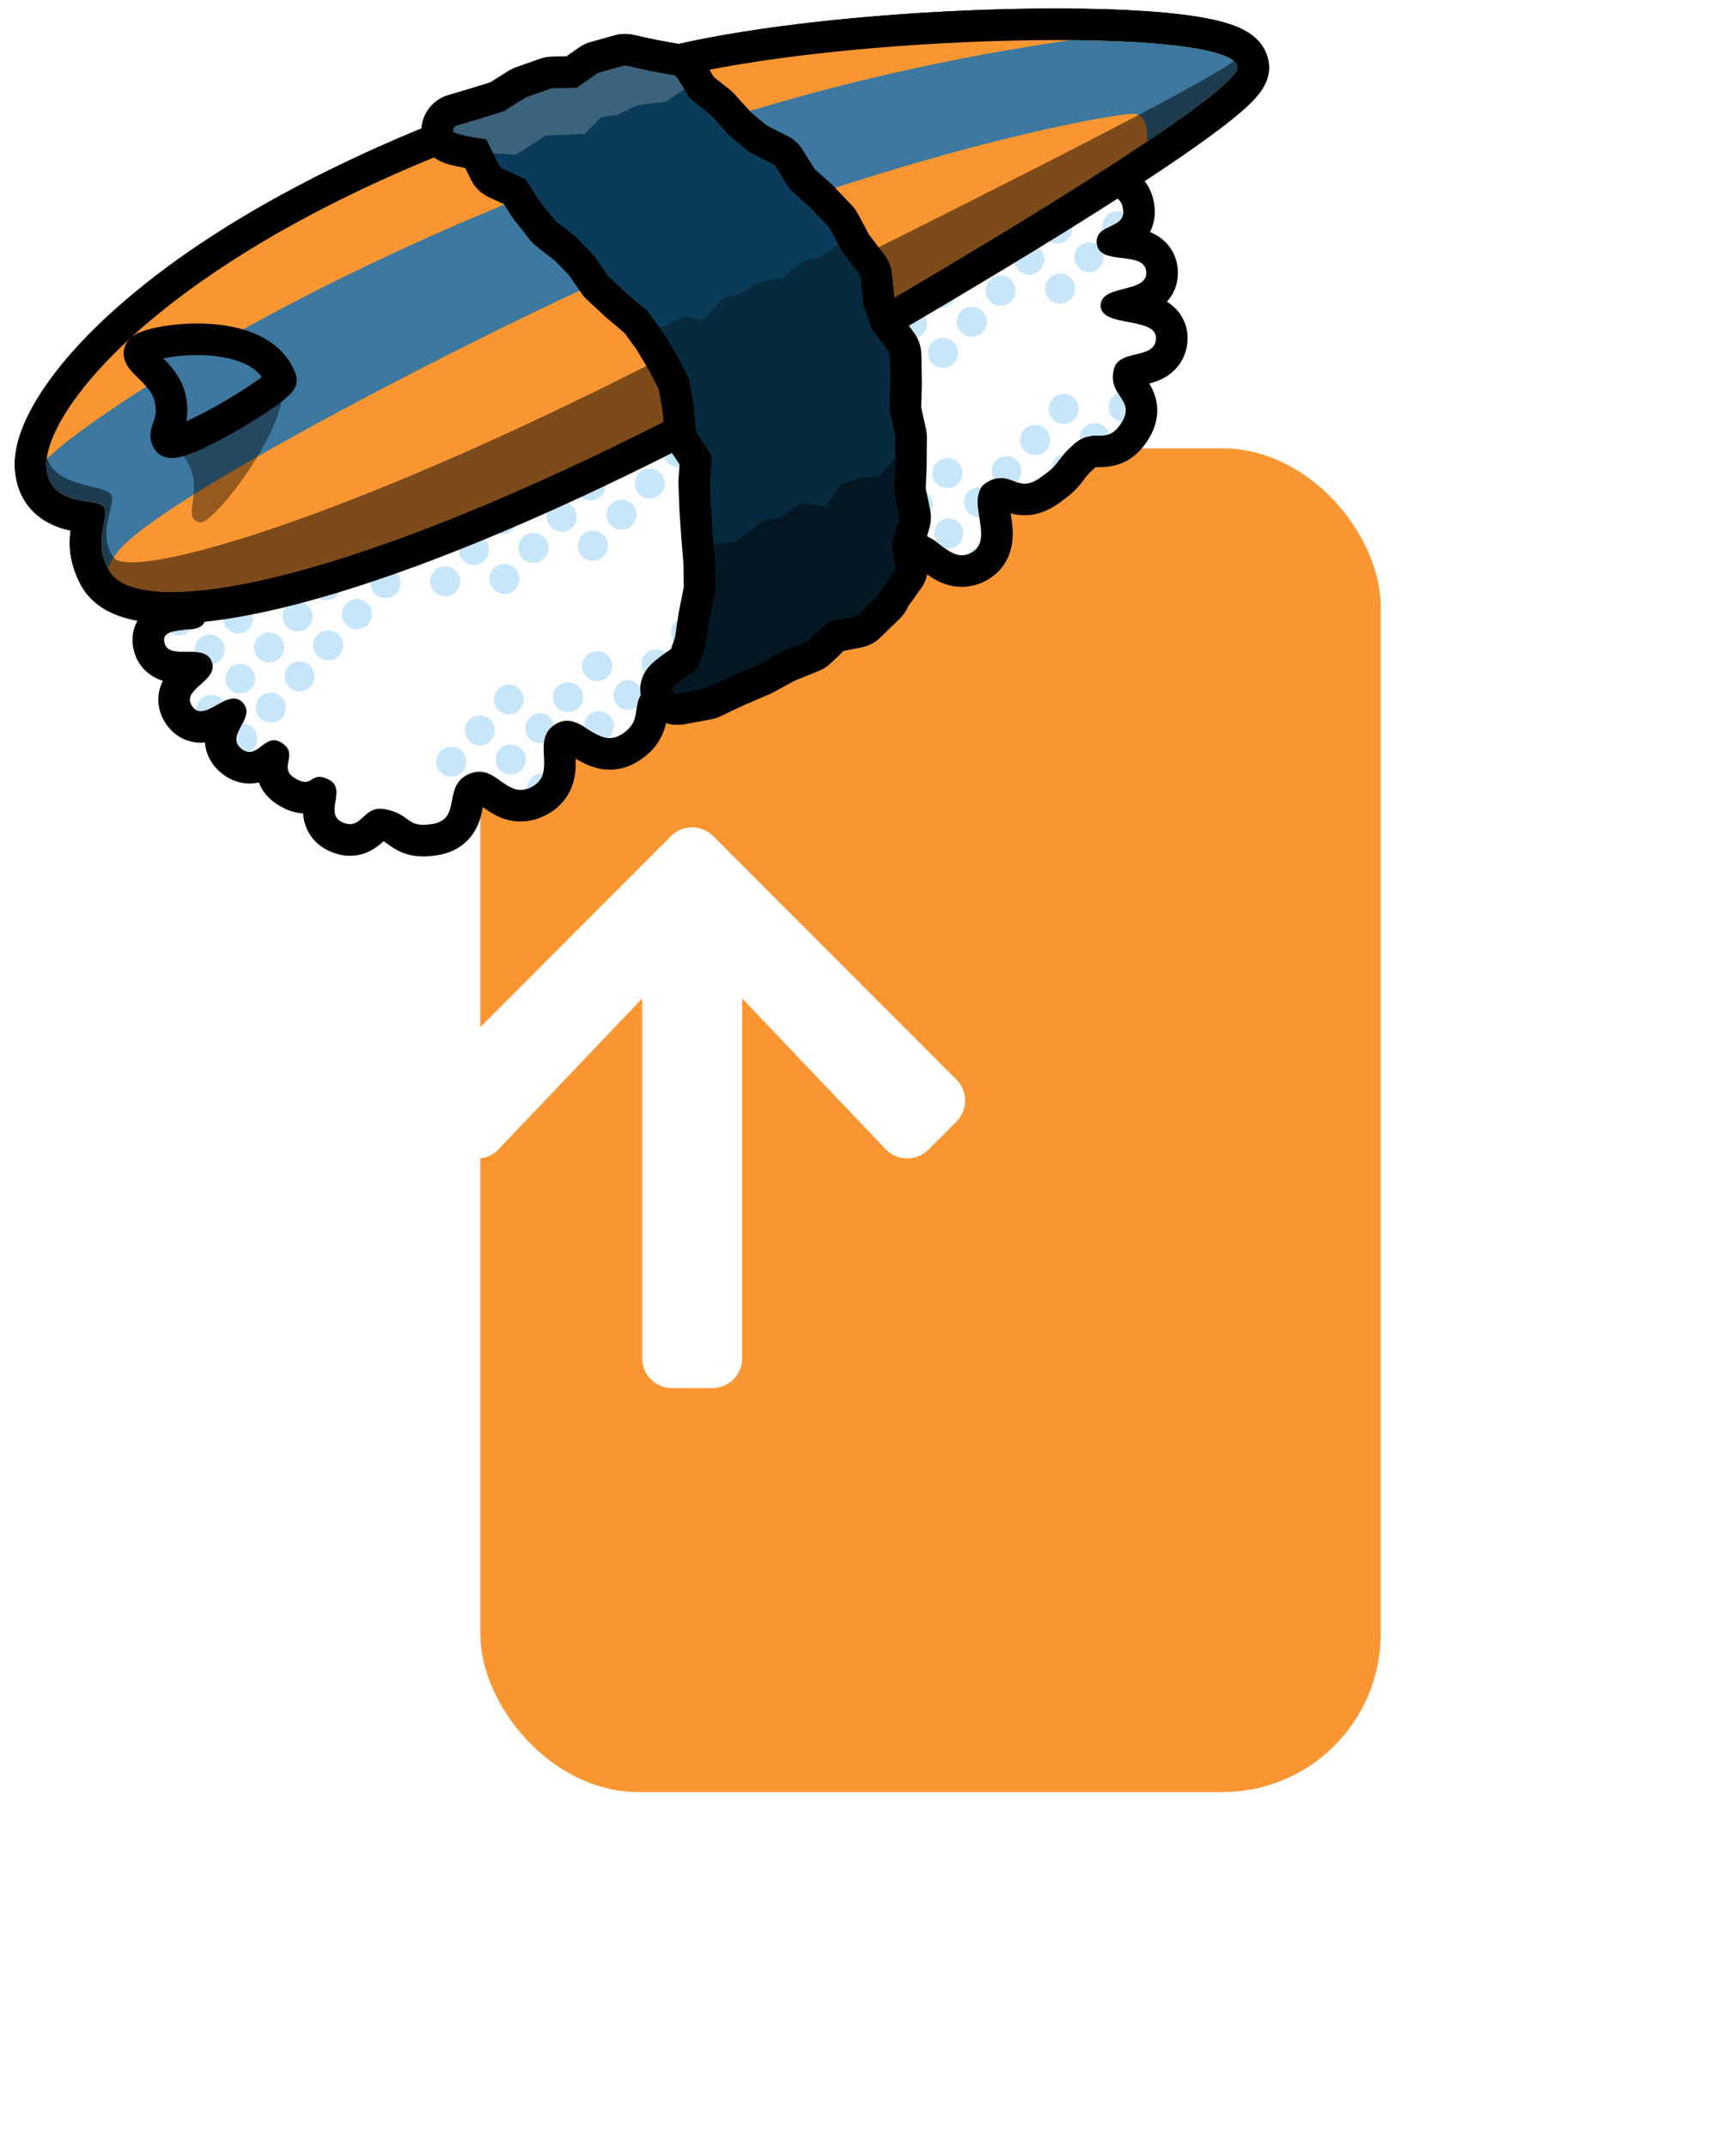 <svg xmlns="http://www.w3.org/2000/svg" xmlns:xlink="http://www.w3.org/1999/xlink" width="109.902" height="135.864" viewBox="0 0 109.902 135.864">
  <defs>
    <filter id="Rectangle_20" x="7.902" y="5.864" width="102" height="130" filterUnits="userSpaceOnUse">
      <feOffset dx="15" dy="15" input="SourceAlpha"/>
      <feGaussianBlur stdDeviation="7.5" result="blur"/>
      <feFlood flood-opacity="0.251"/>
      <feComposite operator="in" in2="blur"/>
      <feComposite in="SourceGraphic"/>
    </filter>
  </defs>
  <g id="Group_128" data-name="Group 128" transform="translate(-1787.598 -938.636)">
    <g id="Group_94" data-name="Group 94" transform="translate(3145.963 -458.759)">
      <g transform="matrix(1, 0, 0, 1, -1358.36, 1397.4)" filter="url(#Rectangle_20)">
        <rect id="Rectangle_20-2" data-name="Rectangle 20" width="57" height="85" rx="10" transform="translate(15.4 13.36)" fill="#fa9632"/>
      </g>
      <path id="Icon_awesome-arrow-up" data-name="Icon awesome-arrow-up" d="M2.713,22.634.955,20.877a1.892,1.892,0,0,1,0-2.684L16.336,2.8a1.892,1.892,0,0,1,2.684,0L34.4,18.185a1.892,1.892,0,0,1,0,2.684l-1.757,1.757a1.9,1.9,0,0,1-2.715-.032l-9.08-9.531V35.814a1.9,1.9,0,0,1-1.9,1.9H16.415a1.9,1.9,0,0,1-1.9-1.9V13.064L5.428,22.6a1.888,1.888,0,0,1-2.715.032Z" transform="translate(-1332.228 1447.495)" fill="#fff"/>
    </g>
    <g id="Group_127" data-name="Group 127" transform="matrix(0.999, -0.035, 0.035, 0.999, 1789.667, 943.367)">
      <g id="Path_27" data-name="Path 27" transform="translate(-300.003 -205)" fill="#fff" stroke-linecap="round" stroke-linejoin="round">
        <path d="M 323.16 254.306 C 322.219 254.306 321.745 253.933 321.398 253.661 C 321.144 253.462 320.944 253.305 320.401 253.197 C 320.368 253.191 320.339 253.187 320.315 253.187 C 320.234 253.187 320.15 253.248 319.923 253.442 C 319.617 253.704 319.153 254.099 318.453 254.099 C 318.144 254.099 317.826 254.019 317.507 253.86 C 316.941 253.578 316.594 253.118 316.503 252.529 C 316.439 252.12 316.517 251.733 316.579 251.421 C 316.599 251.318 316.627 251.176 316.638 251.078 C 316.624 251.071 316.612 251.065 316.601 251.06 C 316.421 251.161 316.126 251.323 315.701 251.323 C 315.332 251.323 314.951 251.196 314.538 250.936 C 313.367 250.198 313.598 249.184 313.697 248.751 C 313.701 248.732 313.706 248.71 313.711 248.689 C 313.662 248.722 313.61 248.758 313.568 248.788 C 313.258 249.008 312.834 249.308 312.251 249.308 C 311.826 249.308 311.424 249.146 311.056 248.828 C 310.56 248.399 310.346 247.824 310.454 247.209 C 310.526 246.796 310.724 246.452 310.899 246.148 C 310.92 246.11 310.944 246.068 310.968 246.025 C 310.872 246.071 310.774 246.12 310.697 246.159 C 310.273 246.374 309.793 246.618 309.257 246.618 C 308.684 246.618 308.188 246.34 307.861 245.835 C 307.49 245.262 307.471 244.607 307.81 244.039 C 308.028 243.675 308.353 243.405 308.64 243.166 C 308.739 243.084 308.881 242.966 308.983 242.866 C 308.819 242.845 308.597 242.838 308.443 242.834 C 308.033 242.821 307.608 242.809 307.202 242.663 C 306.551 242.429 306.141 241.899 306.075 241.209 C 306.025 240.677 306.229 240.315 306.409 240.105 C 306.593 239.89 306.816 239.751 307.058 239.66 C 306.835 239.471 306.679 239.228 306.599 238.946 C 304.632 238.719 303.362 238.039 302.816 236.919 C 302.058 235.365 302.317 234.267 302.506 233.465 C 302.533 233.35 302.558 233.241 302.578 233.141 C 302.502 233.125 302.424 233.11 302.354 233.097 C 301.768 232.984 301.039 232.843 300.383 232.425 C 299.537 231.885 299.061 231.017 299.007 229.913 C 298.952 228.799 299.492 227.379 300.57 225.809 C 301.695 224.168 303.392 222.391 305.477 220.67 C 311.55 215.657 319.488 212.128 325.555 209.931 C 325.51 209.82 325.489 209.71 325.482 209.611 C 325.436 208.947 325.869 208.344 326.512 208.178 L 327.998 207.793 L 329.343 207.425 L 330.634 206.678 C 330.723 206.627 330.816 206.586 330.913 206.556 L 332.45 206.073 C 332.582 206.031 332.721 206.009 332.862 206.009 C 332.87 206.009 332.87 206.009 334.12 206.027 L 335.196 205.327 C 335.33 205.241 335.473 205.179 335.625 205.143 L 337.179 204.768 C 337.282 204.743 337.392 204.73 337.501 204.73 C 337.613 204.73 337.726 204.744 337.836 204.771 L 339.334 205.153 L 340.772 205.466 C 340.822 205.477 340.872 205.491 340.92 205.507 C 345.77 204.562 353.013 204 360.41 204 C 364.757 204 368.736 204.202 371.613 204.568 C 373.165 204.766 374.392 205.01 375.261 205.293 C 375.74 205.45 377.198 205.927 377.272 207.121 C 377.313 207.774 376.838 208.303 376.32 208.777 C 375.862 209.195 375.213 209.697 374.336 210.311 C 372.888 211.323 370.864 212.604 368.309 214.127 C 368.846 214.276 369.558 214.644 369.705 215.743 C 369.811 216.534 369.492 217.036 369.206 217.319 C 368.907 217.614 368.55 217.768 368.262 217.892 C 368.239 217.902 368.213 217.913 368.186 217.925 C 368.352 217.961 368.547 217.992 368.69 218.015 C 369.127 218.084 369.579 218.156 369.989 218.347 C 370.654 218.657 371.03 219.212 371.05 219.911 C 371.069 220.609 370.724 221.184 370.078 221.531 C 369.68 221.745 369.233 221.843 368.8 221.938 C 368.735 221.952 368.66 221.968 368.581 221.986 C 368.742 222.028 368.908 222.065 369.039 222.095 C 369.526 222.205 370.03 222.319 370.459 222.534 C 371.437 223.024 371.541 223.801 371.516 224.22 C 371.477 224.875 371.147 225.411 370.586 225.73 C 370.207 225.946 369.786 226.031 369.414 226.107 C 369.198 226.151 368.839 226.225 368.741 226.3 C 368.741 226.302 368.74 226.304 368.74 226.306 C 368.636 226.687 368.739 226.857 368.963 227.228 C 369.293 227.774 369.845 228.687 368.975 229.978 C 368.255 231.046 367.462 231.183 366.853 231.183 C 366.777 231.183 366.702 231.181 366.624 231.179 C 366.564 231.178 366.503 231.176 366.44 231.176 C 366.205 231.176 366.015 231.196 365.704 231.459 C 365.188 231.894 365.017 232.111 364.851 232.321 C 364.54 232.716 364.268 233.018 363.355 233.599 C 362.868 233.909 362.4 234.06 361.926 234.06 C 361.436 234.06 361.048 233.894 360.765 233.774 C 360.57 233.691 360.446 233.64 360.347 233.64 C 360.229 233.64 360.076 233.711 359.969 233.77 C 359.92 233.797 359.891 233.814 359.869 233.967 C 359.834 234.223 359.882 234.608 359.93 234.981 C 359.994 235.487 360.06 236.01 359.984 236.531 C 359.844 237.482 359.277 237.956 358.827 238.187 C 358.485 238.361 358.134 238.449 357.782 238.449 C 356.915 238.449 356.293 237.937 355.793 237.526 C 355.537 237.315 355.217 237.052 355.059 237.052 C 355.015 237.052 354.959 237.075 354.92 237.094 C 354.592 237.254 354.576 237.352 354.501 237.825 C 354.501 237.826 354.501 237.827 354.5 237.828 L 354.53 238.039 L 354.588 238.455 L 354.331 238.788 L 353.36 240.048 C 353.283 240.251 353.159 240.434 352.995 240.582 L 351.737 241.72 C 351.539 241.899 351.297 242.016 351.035 242.058 L 349.598 242.29 L 348.552 243.229 C 348.419 243.347 348.269 243.436 348.105 243.496 L 346.515 244.075 L 345.016 244.822 C 344.979 244.841 344.938 244.859 344.895 244.875 L 343.289 245.493 L 341.719 246.175 C 341.606 246.223 341.491 246.256 341.373 246.273 L 339.661 246.528 C 339.594 246.537 339.526 246.542 339.459 246.542 C 338.951 246.542 338.499 246.269 338.259 245.839 C 337.897 246.064 337.87 246.222 337.796 246.654 C 337.693 247.26 337.536 248.176 336.318 248.886 C 335.927 249.115 335.517 249.231 335.102 249.231 C 334.299 249.231 333.674 248.806 333.172 248.465 C 332.864 248.256 332.546 248.039 332.348 248.039 C 332.326 248.039 332.258 248.039 332.134 248.108 C 331.894 248.241 331.84 248.357 331.851 249.187 C 331.862 249.989 331.881 251.332 330.467 252.032 C 330.093 252.217 329.716 252.31 329.345 252.31 C 328.509 252.31 327.923 251.86 327.452 251.499 C 327.103 251.231 326.877 251.068 326.68 251.068 C 326.612 251.068 326.533 251.085 326.443 251.119 C 326.122 251.24 326.055 251.402 325.91 252.043 C 325.82 252.442 325.718 252.893 325.438 253.308 C 325.08 253.84 324.533 254.159 323.812 254.257 C 323.573 254.29 323.359 254.306 323.16 254.306 Z" stroke="none"/>
        <path d="M 360.41 205 C 353.563 205 345.952 205.5 340.758 206.559 C 340.706 206.501 340.637 206.46 340.559 206.443 L 339.104 206.127 L 337.593 205.741 C 337.534 205.726 337.472 205.726 337.413 205.74 L 335.858 206.115 C 335.817 206.125 335.777 206.142 335.742 206.165 L 334.411 207.031 C 334.411 207.031 332.864 207.009 332.862 207.009 C 332.824 207.009 332.786 207.015 332.75 207.027 L 331.21 207.511 C 331.184 207.519 331.159 207.53 331.135 207.544 L 329.731 208.355 L 328.255 208.759 L 326.762 209.146 C 326.586 209.192 326.467 209.358 326.48 209.542 C 326.49 209.682 327.711 209.929 328.282 210.037 C 327.992 210.136 327.695 210.238 327.387 210.344 C 307.332 217.255 299.841 226.518 300.006 229.864 C 300.142 232.63 303.501 231.756 303.606 232.621 C 303.73 233.654 302.8 234.604 303.715 236.481 C 304.168 237.411 305.526 237.961 307.76 238.024 C 307.629 238.112 307.545 238.247 307.538 238.459 C 307.501 239.609 309.706 238.658 309.684 239.808 C 309.662 240.959 306.963 239.969 307.071 241.115 C 307.198 242.454 309.618 241.229 310.041 242.504 C 310.463 243.776 307.974 244.17 308.701 245.292 C 309.295 246.21 310.426 244.895 311.316 244.895 C 311.524 244.895 311.718 244.967 311.89 245.155 C 312.795 246.148 310.696 247.194 311.711 248.072 C 312.548 248.797 313.028 247.62 313.778 247.62 C 313.939 247.62 314.113 247.675 314.306 247.815 C 315.392 248.605 313.935 249.374 315.071 250.09 C 315.95 250.643 316.032 250.037 316.568 250.037 C 316.725 250.037 316.92 250.089 317.185 250.237 C 318.357 250.889 316.752 252.367 317.953 252.965 C 319.063 253.517 319.256 252.187 320.315 252.187 C 320.402 252.187 320.496 252.196 320.596 252.216 C 322.353 252.566 321.901 253.509 323.677 253.267 C 325.545 253.011 324.324 250.849 326.091 250.183 C 327.586 249.62 328.167 251.31 329.345 251.31 C 329.55 251.31 329.774 251.259 330.023 251.135 C 331.711 250.3 330.001 248.148 331.649 247.234 C 333.038 246.464 333.892 248.231 335.102 248.231 C 335.325 248.231 335.561 248.17 335.815 248.023 C 337.442 247.073 336.179 245.903 337.802 244.947 C 339.321 244.052 339.368 244.791 340.709 244.12 C 340.458 244.268 339.05 245.111 339.1 245.275 C 339.155 245.454 339.332 245.565 339.514 245.538 L 341.226 245.284 C 341.259 245.279 341.29 245.27 341.32 245.257 L 342.91 244.567 L 344.537 243.942 C 344.548 243.938 344.559 243.933 344.57 243.927 L 346.12 243.154 L 347.762 242.557 C 347.807 242.541 347.848 242.516 347.884 242.484 L 349.149 241.35 L 350.875 241.071 C 350.946 241.06 351.012 241.028 351.066 240.979 L 352.324 239.841 C 352.395 239.777 352.439 239.689 352.448 239.593 L 353.54 238.177 L 353.489 237.817 C 353.589 237.227 353.613 236.618 354.482 236.195 C 355.865 235.521 356.585 237.449 357.782 237.449 C 357.966 237.449 358.161 237.404 358.372 237.296 C 359.952 236.489 357.933 233.754 359.485 232.895 C 360.673 232.238 361.115 233.06 361.926 233.06 C 362.177 233.06 362.463 232.981 362.818 232.755 C 364.311 231.806 363.705 231.836 365.059 230.694 C 365.797 230.072 366.346 230.183 366.853 230.183 C 367.284 230.183 367.685 230.103 368.145 229.419 C 369.118 227.976 367.317 227.727 367.775 226.043 C 368.14 224.699 370.435 225.552 370.518 224.161 C 370.601 222.769 367.062 223.374 367.087 221.981 C 367.111 220.587 370.089 221.332 370.05 219.938 C 370.012 218.545 367.084 219.46 366.976 218.071 C 366.868 216.681 368.898 217.257 368.714 215.876 C 368.529 214.495 366.965 215.553 366.695 214.187 C 366.677 214.096 366.668 214.014 366.665 213.938 C 372.736 210.369 376.318 207.9 376.274 207.183 C 376.187 205.766 368.885 205 360.41 205 M 360.409 203 L 360.409 205 L 360.409 203 C 364.797 203 368.821 203.205 371.74 203.576 C 373.354 203.782 374.643 204.04 375.571 204.343 C 376.186 204.544 376.672 204.772 377.058 205.041 C 378.047 205.73 378.242 206.601 378.27 207.059 C 378.357 208.462 377.255 209.489 374.909 211.13 C 373.702 211.974 372.104 213 370.141 214.192 C 370.398 214.537 370.614 214.998 370.696 215.611 C 370.784 216.271 370.671 216.894 370.374 217.423 C 370.386 217.429 370.399 217.434 370.411 217.44 C 371.422 217.912 372.02 218.802 372.049 219.883 C 372.071 220.651 371.8 221.34 371.289 221.863 C 372.12 222.427 372.572 223.304 372.514 224.28 C 372.455 225.269 371.933 226.115 371.081 226.599 C 370.708 226.811 370.331 226.926 369.992 227.006 C 370.16 227.311 370.339 227.707 370.409 228.198 C 370.52 228.988 370.317 229.776 369.804 230.537 C 369.057 231.645 368.092 232.183 366.853 232.183 C 366.758 232.183 366.672 232.181 366.596 232.179 C 366.545 232.177 366.493 232.176 366.44 232.176 C 366.428 232.176 366.418 232.176 366.409 232.176 C 366.395 232.186 366.375 232.201 366.349 232.223 C 365.91 232.593 365.783 232.753 365.637 232.939 C 365.274 233.401 364.936 233.778 363.892 234.443 C 363.248 234.852 362.587 235.06 361.926 235.06 C 361.542 235.06 361.206 234.99 360.928 234.904 C 360.996 235.438 361.067 236.04 360.973 236.676 C 360.816 237.748 360.215 238.601 359.282 239.077 C 358.798 239.324 358.293 239.449 357.782 239.449 C 356.785 239.449 356.042 238.991 355.5 238.573 C 355.44 238.871 355.312 239.154 355.123 239.399 L 354.23 240.557 C 354.097 240.845 353.906 241.106 353.666 241.324 L 352.408 242.462 C 352.066 242.771 351.648 242.972 351.196 243.045 L 350.047 243.231 L 349.219 243.973 C 348.99 244.177 348.732 244.332 348.448 244.436 L 346.91 244.995 L 345.468 245.715 C 345.398 245.75 345.325 245.782 345.251 245.81 L 343.667 246.419 L 342.117 247.092 C 342.115 247.093 342.113 247.094 342.11 247.095 C 341.921 247.176 341.723 247.232 341.52 247.262 L 339.808 247.517 C 339.692 247.534 339.575 247.542 339.459 247.542 C 339.18 247.542 338.911 247.495 338.661 247.406 C 338.476 248.099 338.046 249.037 336.822 249.75 C 336.275 250.069 335.697 250.231 335.102 250.231 C 334.144 250.231 333.395 249.811 332.854 249.456 C 332.854 249.876 332.829 250.364 332.673 250.878 C 332.397 251.785 331.788 252.494 330.911 252.928 C 330.398 253.182 329.871 253.31 329.345 253.31 C 328.192 253.31 327.402 252.721 326.874 252.315 C 326.776 252.746 326.637 253.319 326.267 253.867 C 325.907 254.402 325.212 255.076 323.947 255.248 C 323.663 255.287 323.405 255.306 323.16 255.306 C 321.874 255.306 321.19 254.769 320.781 254.448 C 320.664 254.356 320.595 254.302 320.503 254.261 C 320.122 254.584 319.458 255.099 318.453 255.099 C 317.988 255.099 317.52 254.984 317.062 254.755 C 316.205 254.329 315.656 253.593 315.514 252.682 C 315.495 252.555 315.484 252.432 315.48 252.314 C 314.992 252.273 314.507 252.098 314.005 251.782 C 313.265 251.316 312.915 250.739 312.752 250.26 C 312.595 250.29 312.428 250.308 312.251 250.308 C 311.789 250.308 311.093 250.182 310.402 249.584 C 309.795 249.059 309.456 248.361 309.429 247.612 C 309.372 247.616 309.315 247.618 309.257 247.618 C 308.346 247.618 307.532 247.166 307.022 246.379 C 306.464 245.517 306.42 244.491 306.9 243.617 C 306.888 243.612 306.876 243.608 306.863 243.604 C 305.848 243.239 305.182 242.379 305.08 241.304 C 305.027 240.748 305.149 240.213 305.425 239.762 C 303.685 239.375 302.508 238.571 301.917 237.357 C 301.215 235.918 301.248 234.755 301.39 233.912 C 300.903 233.787 300.364 233.599 299.846 233.268 C 299.057 232.765 298.098 231.783 298.008 229.963 C 297.941 228.609 298.526 227.021 299.745 225.243 C 300.939 223.502 302.654 221.704 304.841 219.899 C 310.782 214.994 318.449 211.496 324.493 209.255 C 324.599 208.286 325.292 207.461 326.261 207.21 L 327.741 206.827 L 328.954 206.495 L 330.134 205.812 C 330.287 205.724 330.449 205.653 330.616 205.601 L 332.15 205.119 C 332.379 205.047 332.619 205.009 332.862 205.009 C 332.875 205.009 332.877 205.009 333.83 205.023 L 334.651 204.489 C 334.882 204.339 335.13 204.233 335.392 204.17 L 336.945 203.796 C 337.307 203.707 337.706 203.708 338.08 203.801 C 338.082 203.802 338.085 203.803 338.087 203.803 L 339.563 204.18 L 340.954 204.482 C 345.862 203.552 353.066 203 360.409 203 Z" stroke="none" fill="#000"/>
      </g>
      <path id="Path_28" data-name="Path 28" d="M378.9,314.689a.942.942,0,1,1,.942.952A.947.947,0,0,1,378.9,314.689Zm12.243-2.856a.928.928,0,0,0,.476-.132l.08-.207.216-1.157a.937.937,0,0,0-.772-.409.952.952,0,0,0,0,1.9Zm-5.651,1.9a.952.952,0,1,0-.942-.952A.947.947,0,0,0,385.489,313.737Zm22.6-11.425a.952.952,0,1,0-.942-.952A.947.947,0,0,0,408.091,302.312Zm7.534-11.425a.952.952,0,1,0-.942-.952A.947.947,0,0,0,415.625,290.888Zm-7.534,1.9a.952.952,0,1,0,.942.952A.947.947,0,0,0,408.091,292.792Zm10.384-6.451c.5-.323,1.266-.386,1.331-1.068a.925.925,0,0,0-.414-.1.951.951,0,0,0-.917,1.165Zm-32.986,19.78a.952.952,0,1,0-.942-.952A.947.947,0,0,0,385.489,306.121Zm-1.884-3.808a.952.952,0,1,0,.942.952A.947.947,0,0,0,383.6,302.312Zm2.6-1.565q-.836.362-1.657.708a.942.942,0,1,0,1.657-.708Zm1.164,3.469a.952.952,0,1,0-.942-.952A.947.947,0,0,0,387.372,304.217Zm30.136-15.233a.954.954,0,0,0,.913-1.184h0a.734.734,0,0,1-.354-.533h0a.928.928,0,0,0-.558-.186.952.952,0,0,0,0,1.9Zm.942-4.76c0-.008,0-.016,0-.024q-.695.408-1.432.835a.928.928,0,0,0,.491.141A.947.947,0,0,0,418.45,284.223Zm-30.226,15.638q-.571.255-1.136.5a.935.935,0,0,0,1.136-.5Zm-6.5,6.26a.952.952,0,1,0-.942-.952A.947.947,0,0,0,381.722,306.121Zm-1.884,0a.952.952,0,1,0,.942.952A.947.947,0,0,0,379.838,306.121Zm.905-3.116q-.885.347-1.752.674a.939.939,0,0,0,1.788-.415A.959.959,0,0,0,380.743,303.005Zm11.557-1.034v-.576a1.152,1.152,0,0,1,.007-.129l.066-.593a.957.957,0,0,0-.071,1.3Zm-1.907-3.095a.946.946,0,1,0,1.687.58.971.971,0,0,0-.014-.156l-.359-.575c-.008-.014-.015-.029-.023-.043a.933.933,0,0,0-.494-.175Zm-12.439,7.244a.952.952,0,1,0-.942-.952A.947.947,0,0,0,377.954,306.121Zm14.126,2.856a.957.957,0,0,0,.052.311l.235-.994A.953.953,0,0,0,392.081,308.977Zm-2.825-8.569a.952.952,0,1,0,.942.952A.947.947,0,0,0,389.256,300.408Zm-3.767,15.233a.947.947,0,0,0-.942.947,3.76,3.76,0,0,0,1.508.765.954.954,0,0,0-.566-1.713Zm1.884-1.9a.952.952,0,0,0,0,1.9.929.929,0,0,0,.549-.179,1.838,1.838,0,0,1,.382-.91A.945.945,0,0,0,387.372,313.737Zm2.825-.952a.942.942,0,1,0-.942.952A.947.947,0,0,0,390.2,312.785Zm19-6.255a1.456,1.456,0,0,0,.254-.1,1.123,1.123,0,0,0,.371-.294A.937.937,0,0,0,409.2,306.53Zm-25.6,7.207a.952.952,0,1,0,.942.952A.947.947,0,0,0,383.6,313.737Zm-3.767,3.808a.952.952,0,1,0,.942.952A.947.947,0,0,0,379.838,317.546Zm30.136-15.233a.952.952,0,0,0,0,1.9h.044a2.627,2.627,0,0,1,.181-1.876A.923.923,0,0,0,409.974,302.312Zm-32.02,13.329a.952.952,0,1,0,.942.952A.947.947,0,0,0,377.954,315.641Zm3.767,0a.952.952,0,0,0,0,1.9.93.93,0,0,0,.243-.032,1.437,1.437,0,0,1,.682-1.1A.945.945,0,0,0,381.722,315.641Zm-.942,4.751a1.779,1.779,0,0,0,.327-.126,1.33,1.33,0,0,0,.727-.81.852.852,0,0,0-.112-.007A.947.947,0,0,0,380.78,320.392Zm34.845-33.313a.954.954,0,0,0,.666-1.625q-.769.443-1.579.9A.944.944,0,0,0,415.625,287.079Zm2.825,10.473a.948.948,0,0,0,.816.942c.533-.836.118-1.266-.2-1.835A.952.952,0,0,0,418.45,297.552Zm-6.592,2.856a.953.953,0,0,0-.82,1.419,2.029,2.029,0,0,1,1.436.253.954.954,0,0,0-.616-1.672Zm1.884-1.9a.952.952,0,1,0,.942.952A.947.947,0,0,0,413.741,298.5Zm.943,2.826a9.589,9.589,0,0,0,.82-.913A.947.947,0,0,0,414.684,301.33Zm2.824-2.826a.947.947,0,0,0-.942.952c0,.025,0,.049,0,.073.751-.4,1.3-.1,1.858-.282A.945.945,0,0,0,417.508,298.5Zm-1.884-1.9a.952.952,0,1,0,.942.952A.947.947,0,0,0,415.625,296.6Zm-39.554,20.945a.952.952,0,1,0,.942.952A.947.947,0,0,0,376.071,317.546Zm-7.534-9.521a.947.947,0,0,0,.942-.952.961.961,0,0,0-.036-.258q-.933.253-1.824.468A.944.944,0,0,0,368.537,308.025Zm7.534,0a.952.952,0,1,0-.942-.952A.947.947,0,0,0,376.071,308.025Zm-9.417,1.9a.952.952,0,1,0-.942-.952A.947.947,0,0,0,366.653,309.929Zm-1.251-2.153q-.494.1-.97.185a.927.927,0,0,0,.97-.185Zm40.8-14.984a.953.953,0,0,0,.259-1.867l-1.155.625a.96.96,0,0,0-.045.29A.947.947,0,0,0,406.207,292.792ZM364.77,311.833a.952.952,0,1,0-.942-.952A.947.947,0,0,0,364.77,311.833Zm48.971-22.85a.952.952,0,1,0-.942-.952A.947.947,0,0,0,413.741,288.983Zm-1.884,1.9a.952.952,0,1,0-.942-.952A.947.947,0,0,0,411.858,290.888Zm-3.767,0a.954.954,0,0,0,.868-1.322q-.812.445-1.649.9A.938.938,0,0,0,408.091,290.888Zm1.884,1.9a.952.952,0,1,0-.942-.952A.947.947,0,0,0,409.974,292.792Zm.765-4.207-.717.4A.937.937,0,0,0,410.74,288.585Zm-45.97,25.153a.952.952,0,1,0,.942.952A.947.947,0,0,0,364.77,313.737Zm3.767-3.808a.952.952,0,1,0,.942.952A.947.947,0,0,0,368.537,309.929Zm-1.883,1.9a.952.952,0,1,0,.942.952A.947.947,0,0,0,366.653,311.833Zm5.651-5.712a.952.952,0,1,0,.942.952A.947.947,0,0,0,372.3,306.121Zm2.82-1.053q-.887.3-1.75.579a.943.943,0,0,0,1.75-.579Zm-4.7,2.957a.952.952,0,1,0,.942.952A.947.947,0,0,0,370.42,308.025Zm-6.592,4.76a.942.942,0,1,0-.942.952A.947.947,0,0,0,363.828,312.785Zm-.9,2.857c-.308.546-.688,1.079-.132,1.56a.828.828,0,0,0,.525.236h0a.954.954,0,0,0-.394-1.8Zm-1.8-4.007a.926.926,0,0,1,.041.184.951.951,0,1,0-1.1-.938.844.844,0,0,0,.007.109C360.547,311.036,360.969,311.169,361.124,311.635Zm-2-1.706a.935.935,0,0,0,.744-.368,7.136,7.136,0,0,0-1.337.156A.935.935,0,0,0,359.119,309.929ZM361,313.737a.947.947,0,0,0-.942.948c.47.236,1.117-.25,1.734-.51A.937.937,0,0,0,361,313.737Zm1.883-3.808a.954.954,0,0,0,.455-1.785q-.572.088-1.114.154a.954.954,0,0,0,.659,1.632Zm45.2-5.712a.947.947,0,0,0-.942.952.958.958,0,0,0,.191.575h0l0,0c.116.093.23.189.345.282a.917.917,0,0,0,.4.09.952.952,0,0,0,0-1.9Zm-1.884-1.9a.935.935,0,0,0-.715.333l.2,1.2a1.145,1.145,0,0,1,.014.229.929.929,0,0,0,.5.144.952.952,0,0,0,0-1.9Z" transform="translate(-351.086 -274.131)" fill="#c8e6fa"/>
      <g id="Group_25" data-name="Group 25">
        <g id="Path_29" data-name="Path 29" transform="translate(-300.003 -205)" fill="#fa9632" stroke-linecap="round" stroke-linejoin="round">
          <path d="M 308.207 239.03 C 308.206 239.03 308.206 239.03 308.205 239.03 C 305.312 239.03 303.499 238.32 302.816 236.919 C 302.058 235.364 302.317 234.266 302.506 233.464 C 302.533 233.349 302.558 233.241 302.578 233.14 C 302.502 233.125 302.424 233.11 302.354 233.096 C 301.768 232.983 301.039 232.843 300.383 232.425 C 299.537 231.885 299.061 231.017 299.007 229.913 C 298.952 228.798 299.492 227.379 300.57 225.809 C 301.695 224.168 303.392 222.391 305.477 220.669 C 312.067 215.23 320.852 211.538 327.061 209.399 C 331.739 207.787 334.04 207.056 339.689 205.766 C 344.534 204.66 352.28 204 360.409 204 C 364.756 204 368.735 204.202 371.613 204.568 C 373.165 204.765 374.392 205.009 375.261 205.293 C 375.74 205.45 377.198 205.926 377.272 207.12 C 377.317 207.849 376.789 208.5 375.178 209.703 C 374.046 210.549 372.379 211.648 370.225 212.969 C 365.983 215.572 359.939 218.985 352.747 222.839 C 350 224.311 346.944 225.766 343.709 227.305 C 343.145 227.573 342.575 227.844 341.998 228.12 C 327.471 235.053 315.154 239.03 308.207 239.03 Z" stroke="none"/>
          <path d="M 308.205 238.03 C 314.053 238.031 325.324 234.97 341.568 227.217 C 345.47 225.355 349.076 223.672 352.274 221.958 C 366.675 214.24 376.347 208.358 376.274 207.182 C 376.112 204.557 351.184 204.168 339.912 206.741 C 334.166 208.053 331.9 208.789 327.387 210.344 C 307.332 217.254 299.841 226.518 300.006 229.864 C 300.142 232.63 303.501 231.756 303.606 232.621 C 303.73 233.654 302.8 234.604 303.715 236.481 C 304.198 237.471 305.707 238.03 308.205 238.03 M 308.207 240.03 L 308.207 238.03 L 308.206 240.03 C 304.897 240.03 302.782 239.13 301.917 237.357 C 301.215 235.918 301.248 234.754 301.39 233.911 C 300.903 233.787 300.364 233.598 299.846 233.268 C 299.057 232.765 298.098 231.783 298.008 229.962 C 297.941 228.608 298.526 227.02 299.745 225.243 C 300.939 223.502 302.654 221.703 304.841 219.898 C 311.546 214.364 320.448 210.62 326.735 208.453 C 331.45 206.828 333.77 206.092 339.467 204.791 C 344.38 203.669 352.209 203 360.409 203 C 364.797 203 368.821 203.204 371.739 203.576 C 373.354 203.781 374.643 204.039 375.571 204.342 C 376.186 204.543 376.672 204.772 377.058 205.041 C 378.047 205.73 378.242 206.601 378.27 207.059 C 378.339 208.171 377.567 208.952 377.276 209.245 C 376.919 209.606 376.428 210.018 375.776 210.504 C 374.62 211.368 372.928 212.484 370.747 213.822 C 366.49 216.434 360.428 219.857 353.219 223.721 C 350.451 225.204 347.384 226.663 344.138 228.208 C 343.575 228.476 343.005 228.747 342.429 229.022 C 334.701 232.711 327.688 235.543 321.584 237.44 C 316.133 239.135 311.508 240.03 308.207 240.03 Z" stroke="none" fill="#000"/>
        </g>
        <path id="Path_30" data-name="Path 30" d="M376.272,207.941c.034.555-2.1,2.158-5.882,4.508.071-.8-.02-1.833-.954-1.788-1.527.073-9.6,1.177-21.672,4.853-5.135,1.563-7.2,2.793-11.273,4.191s-29.057,12.731-32.144,16.395a4.35,4.35,0,0,0-.677,1.051c-.844-1.818.056-2.754-.067-3.771-.1-.864-3.464.01-3.6-2.756a.777.777,0,0,1,.417-.846c1.237-1.177,12.072-8.675,31.2-15.513,3.58-1.28,7.091-2.768,11.273-3.97a139.361,139.361,0,0,1,22.89-4.424C371.753,206.128,376.2,206.836,376.272,207.941Z" transform="translate(-300 -205.759)" fill="#3c78a0"/>
        <path id="Path_31" data-name="Path 31" d="M376.272,219.512c.072,1.177-9.6,7.058-24,14.776-3.2,1.714-6.8,3.4-10.706,5.259-23.182,11.064-36.241,12.572-37.853,9.264-.915-1.877.015-2.828-.109-3.861-.1-.864-3.464.01-3.6-2.756a2.775,2.775,0,0,1,.055-.667c.362,1.829,3.181,1.869,3.854,2.394.693.541-1.01,2.319.145,4.117.946,1.471,14.254-1.543,36.071-11.837,3.911-1.844,7.683-3.638,10.982-5.146,10.474-4.789,22.906-10.505,24.946-11.93A.582.582,0,0,1,376.272,219.512Z" transform="translate(-300 -217.329)" opacity="0.5" style="mix-blend-mode: overlay;isolation: isolate"/>
        <path id="Path_32" data-name="Path 32" d="M368.357,360.972c.873,2.426-4.6,9.148-5.476,8.854-1.445-.487,1.258-2.678-1.8-5.214A24.21,24.21,0,0,1,368.357,360.972Z" transform="translate(-353.32 -341.145)" opacity="0.4" style="mix-blend-mode: overlay;isolation: isolate"/>
        <path id="Path_33" data-name="Path 33" d="M357.187,342.153c.155.465-6.763,4.338-7.272,3.639-.434-.6.545-1.016.218-2.714s-2.216-2.459-1.78-3.084S355.951,338.44,357.187,342.153Z" transform="translate(-342.15 -322.326)" fill="#3c78a0" stroke="#000" stroke-linecap="round" stroke-linejoin="round" stroke-width="2"/>
      </g>
      <g id="Group_26" data-name="Group 26" transform="translate(26.476 0.729)">
        <g id="Path_34" data-name="Path 34" transform="translate(-508.278 -210.738)" fill="#0a3c5a" stroke-linecap="round" stroke-linejoin="round">
          <path d="M 521.258 251.551 C 520.65 251.551 520.122 251.16 519.943 250.577 C 519.721 249.857 520.32 249.389 520.516 249.236 C 520.676 249.111 520.885 248.965 521.157 248.788 C 521.366 248.652 521.576 248.522 521.738 248.424 L 522.172 247.309 L 522.478 245.668 L 522.479 245.664 L 522.479 245.661 C 522.483 245.642 522.487 245.623 522.492 245.604 L 522.876 243.979 L 522.91 242.351 L 522.83 240.714 L 522.83 240.706 L 522.829 240.698 C 522.772 238.985 522.772 238.985 522.772 238.964 L 522.767 237.275 C 522.767 237.22 522.77 237.168 522.776 237.116 L 522.916 235.854 L 522.212 234.725 C 522.091 234.532 522.02 234.308 522.005 234.078 L 521.903 232.423 L 521.694 230.966 L 521.061 229.641 L 520.282 228.225 L 519.453 226.993 L 518.305 225.956 C 518.289 225.942 518.274 225.928 518.26 225.914 L 517.104 224.766 C 517.033 224.696 516.969 224.617 516.914 224.533 L 516.09 223.25 L 515.136 222.204 L 513.95 221.205 C 513.866 221.134 513.792 221.054 513.728 220.967 L 512.762 219.659 C 512.732 219.619 512.705 219.577 512.68 219.534 L 512.052 218.465 L 510.863 217.874 C 510.579 217.732 510.351 217.494 510.221 217.204 L 509.671 215.985 C 509.502 215.952 509.309 215.912 509.114 215.87 C 508.781 215.797 508.521 215.731 508.318 215.669 C 508.049 215.587 507.333 215.368 507.281 214.619 C 507.234 213.956 507.667 213.353 508.31 213.186 L 509.796 212.801 L 511.141 212.433 L 512.433 211.687 C 512.521 211.636 512.615 211.595 512.711 211.565 L 514.248 211.081 C 514.381 211.039 514.52 211.018 514.661 211.018 C 514.668 211.018 514.669 211.018 515.919 211.035 L 516.995 210.335 C 517.127 210.249 517.271 210.188 517.423 210.151 L 518.977 209.776 C 519.081 209.751 519.19 209.738 519.299 209.738 C 519.412 209.738 519.525 209.752 519.635 209.78 L 521.132 210.162 L 522.57 210.474 C 522.958 210.559 523.29 210.806 523.482 211.153 L 524.118 212.3 L 525.245 213.261 C 525.297 213.306 525.35 213.358 525.399 213.415 L 525.401 213.418 L 525.404 213.42 L 526.456 214.666 L 527.537 215.648 L 528.967 216.436 C 529.187 216.557 529.369 216.736 529.495 216.953 L 530.281 218.314 L 531.38 219.372 C 531.407 219.398 531.432 219.424 531.456 219.451 L 532.61 220.748 C 532.691 220.839 532.761 220.943 532.816 221.055 L 532.816 221.055 L 533.538 222.517 L 534.494 223.854 C 534.643 224.063 534.731 224.309 534.748 224.565 L 534.862 226.22 L 535.254 227.493 L 536.183 228.834 C 536.349 229.074 536.434 229.355 536.429 229.646 L 536.399 231.42 C 536.398 231.437 536.398 231.455 536.397 231.472 L 536.397 231.479 L 536.396 231.486 L 536.295 233.06 L 536.575 234.593 C 536.594 234.695 536.601 234.801 536.596 234.906 C 536.53 236.442 536.522 236.626 536.519 236.665 L 536.519 236.665 L 536.404 238.209 L 536.655 239.683 C 536.693 239.905 536.676 240.135 536.606 240.349 L 536.146 241.739 L 536.328 243.047 L 536.387 243.464 L 536.13 243.797 L 535.158 245.056 C 535.081 245.259 534.957 245.442 534.793 245.591 L 533.536 246.729 C 533.338 246.908 533.095 247.024 532.833 247.067 L 531.397 247.299 L 530.35 248.237 C 530.22 248.354 530.07 248.444 529.904 248.505 L 528.314 249.083 L 526.815 249.831 C 526.776 249.85 526.734 249.869 526.692 249.885 L 525.087 250.501 L 523.517 251.183 C 523.404 251.232 523.288 251.264 523.171 251.282 L 521.46 251.536 C 521.393 251.546 521.325 251.551 521.258 251.551 Z" stroke="none"/>
          <path d="M 521.258 250.551 C 521.276 250.551 521.294 250.549 521.313 250.547 L 523.025 250.292 C 523.057 250.288 523.089 250.279 523.119 250.266 L 524.708 249.575 L 526.336 248.95 C 526.347 248.946 526.358 248.941 526.369 248.936 L 527.918 248.163 L 529.56 247.566 C 529.605 247.549 529.647 247.524 529.683 247.492 L 530.948 246.358 L 532.673 246.08 C 532.744 246.068 532.811 246.036 532.865 245.987 L 534.122 244.849 C 534.193 244.785 534.237 244.697 534.246 244.601 L 535.338 243.186 L 535.121 241.634 C 535.131 241.615 535.14 241.595 535.147 241.574 L 535.656 240.037 C 535.675 239.977 535.68 239.913 535.669 239.851 L 535.398 238.256 L 535.522 236.591 C 535.523 236.586 535.597 234.859 535.597 234.859 C 535.599 234.83 535.596 234.801 535.591 234.773 L 535.289 233.119 L 535.398 231.422 C 535.398 231.415 535.399 231.409 535.399 231.403 L 535.429 229.629 C 535.43 229.548 535.406 229.47 535.361 229.404 L 534.344 227.936 L 533.872 226.404 L 533.75 224.633 C 533.746 224.562 533.721 224.493 533.68 224.436 L 532.677 223.033 L 531.919 221.497 C 531.904 221.466 531.885 221.438 531.862 221.413 L 530.707 220.114 C 530.701 220.107 530.694 220.1 530.687 220.093 L 529.486 218.937 L 528.629 217.454 C 528.595 217.394 528.544 217.345 528.484 217.312 L 526.951 216.467 L 525.734 215.362 L 524.64 214.066 C 524.626 214.05 524.612 214.035 524.596 214.022 L 523.331 212.943 L 522.607 211.638 C 522.555 211.542 522.464 211.475 522.358 211.452 L 520.902 211.135 L 519.392 210.75 C 519.333 210.735 519.271 210.734 519.212 210.748 L 517.656 211.124 C 517.615 211.134 517.576 211.151 517.54 211.174 L 516.209 212.039 C 516.209 212.039 514.662 212.018 514.661 212.018 C 514.622 212.018 514.585 212.024 514.548 212.035 L 513.008 212.52 C 512.982 212.528 512.957 212.539 512.933 212.552 L 511.53 213.364 L 510.054 213.768 L 508.561 214.154 C 508.385 214.2 508.266 214.366 508.279 214.55 C 508.291 214.733 510.368 215.098 510.368 215.098 L 511.133 216.795 C 511.169 216.875 511.231 216.939 511.309 216.978 L 512.764 217.703 L 513.544 219.031 C 513.551 219.043 513.559 219.054 513.567 219.065 L 514.534 220.375 C 514.551 220.399 514.572 220.421 514.594 220.44 L 515.831 221.481 L 516.886 222.639 L 517.756 223.992 C 517.771 224.015 517.788 224.037 517.808 224.056 L 518.962 225.202 C 518.966 225.206 518.971 225.21 518.975 225.214 L 520.214 226.333 L 521.137 227.704 L 521.951 229.184 L 522.662 230.673 L 522.899 232.321 L 523.004 234.017 C 523.007 234.08 523.027 234.142 523.061 234.196 L 523.948 235.619 L 523.77 237.229 C 523.768 237.243 523.767 237.258 523.767 237.272 L 523.772 238.964 C 523.772 238.968 523.829 240.665 523.829 240.665 L 523.911 242.338 L 523.873 244.106 L 523.465 245.833 C 523.464 245.839 523.462 245.845 523.461 245.851 L 523.138 247.584 L 522.546 249.105 C 522.546 249.105 520.843 250.104 520.898 250.283 C 520.948 250.444 521.095 250.551 521.258 250.551 M 521.258 252.551 C 520.209 252.551 519.296 251.876 518.987 250.872 C 518.768 250.159 518.956 249.393 519.488 248.819 C 519.602 248.697 519.733 248.579 519.9 248.448 C 520.083 248.305 520.316 248.142 520.612 247.95 C 520.719 247.88 520.826 247.812 520.928 247.749 L 521.206 247.033 L 521.495 245.484 C 521.496 245.48 521.497 245.475 521.498 245.471 C 521.504 245.439 521.511 245.407 521.518 245.374 L 521.878 243.852 L 521.91 242.365 L 521.831 240.763 C 521.831 240.752 521.83 240.742 521.83 240.732 C 521.773 239.037 521.772 239.002 521.772 238.966 L 521.767 237.278 C 521.767 237.276 521.767 237.274 521.767 237.272 C 521.767 237.183 521.772 237.093 521.782 237.004 L 521.884 236.089 L 521.364 235.254 C 521.156 234.922 521.032 234.535 521.007 234.139 L 520.907 232.526 L 520.725 231.259 L 520.171 230.098 L 519.428 228.746 L 518.692 227.653 L 517.635 226.698 C 517.607 226.673 517.582 226.65 517.558 226.626 C 517.557 226.625 517.555 226.623 517.554 226.621 L 516.399 225.476 C 516.278 225.356 516.167 225.219 516.073 225.073 L 515.295 223.862 L 514.442 222.926 L 513.306 221.969 C 513.161 221.847 513.032 221.709 512.922 221.559 L 511.958 220.253 C 511.908 220.185 511.861 220.114 511.819 220.042 L 511.341 219.228 L 510.418 218.769 C 509.926 218.524 509.533 218.114 509.308 217.614 L 508.969 216.861 C 508.946 216.856 508.923 216.851 508.9 216.846 C 508.54 216.768 508.254 216.695 508.026 216.626 C 507.824 216.564 507.661 216.503 507.514 216.433 C 506.795 216.091 506.335 215.439 506.283 214.687 C 506.203 213.545 506.95 212.505 508.059 212.218 L 509.539 211.835 L 510.752 211.503 L 511.933 210.821 C 512.083 210.734 512.243 210.664 512.408 210.612 L 513.948 210.127 C 514.177 210.055 514.417 210.018 514.661 210.018 C 514.674 210.018 514.676 210.018 515.629 210.031 L 516.45 209.497 C 516.679 209.348 516.927 209.242 517.19 209.179 L 518.743 208.804 C 519.108 208.715 519.506 208.716 519.879 208.81 C 519.882 208.811 519.884 208.811 519.886 208.812 L 521.362 209.188 L 522.783 209.497 C 523.451 209.643 524.025 210.069 524.357 210.668 L 524.905 211.657 L 525.893 212.499 C 525.987 212.58 526.076 212.669 526.158 212.764 C 526.161 212.768 526.165 212.772 526.168 212.775 L 527.177 213.97 L 528.122 214.829 L 529.449 215.56 C 529.829 215.769 530.144 216.078 530.361 216.453 L 531.076 217.692 L 532.074 218.652 C 532.119 218.695 532.163 218.741 532.204 218.788 L 533.357 220.083 C 533.5 220.244 533.62 220.423 533.714 220.615 L 534.399 222.002 L 535.307 223.273 C 535.564 223.632 535.716 224.056 535.746 224.497 L 535.852 226.036 L 536.164 227.051 L 537.005 228.265 C 537.291 228.678 537.437 229.162 537.428 229.664 L 537.399 231.437 C 537.398 231.466 537.397 231.494 537.396 231.523 C 537.395 231.532 537.395 231.541 537.394 231.55 L 537.301 233.001 L 537.559 234.413 C 537.591 234.587 537.603 234.769 537.595 234.949 C 537.53 236.465 537.52 236.68 537.517 236.74 L 537.517 236.74 L 537.41 238.161 L 537.641 239.515 C 537.706 239.896 537.677 240.293 537.555 240.662 L 537.168 241.832 L 537.319 242.909 C 537.393 243.442 537.25 243.982 536.922 244.407 L 536.029 245.565 C 535.896 245.853 535.705 246.115 535.464 246.332 L 534.207 247.47 C 533.865 247.779 533.446 247.981 532.993 248.054 L 531.846 248.239 L 531.017 248.982 C 530.793 249.183 530.534 249.339 530.248 249.444 L 528.709 250.003 L 527.261 250.726 C 527.194 250.759 527.122 250.791 527.049 250.819 L 525.466 251.427 L 523.916 252.1 C 523.913 252.101 523.91 252.102 523.907 252.104 C 523.719 252.185 523.52 252.241 523.317 252.271 L 521.606 252.525 C 521.49 252.542 521.374 252.551 521.258 252.551 Z" stroke="none" fill="#000"/>
        </g>
        <path id="Path_35" data-name="Path 35" d="M523.021,212.38l-1.239.746L520,213.27l-1.3.573-1,.1-1.089,1.031-2.459.014-1.963,1.149-1.421-.153-.4-.89a8.927,8.927,0,0,1-2.089-.548.38.38,0,0,1,.282-.4l1.493-.386,1.476-.4,1.4-.811a.343.343,0,0,1,.074-.033l1.541-.485a.363.363,0,0,1,.111-.017l1.549.022,1.331-.865a.376.376,0,0,1,.117-.05l1.555-.375a.4.4,0,0,1,.088-.01.376.376,0,0,1,.092.011l1.511.386,1.456.317a.377.377,0,0,1,.249.186Z" transform="translate(-508.279 -210.737)" fill="#fff" opacity="0.2"/>
        <path id="Path_36" data-name="Path 36" d="M622.536,315.8s-.035.8-.057,1.312l-1.031,1.111-1.206.045-1.235.343L617.988,320l-1.581-.27-1.323.857-1.13.2-1.7,1.209-1.462.155-.026-.548s-.057-1.7-.057-1.7l0-1.692a.336.336,0,0,1,0-.044l.179-1.609L610,315.135a.4.4,0,0,1-.057-.179l-.1-1.7-.236-1.648-.711-1.489-.815-1.48-.2-.293,1.637-.7,1.079.3,1.344-1.333,1.186-.314.98-.607,1.661-.23,1.3-1.027,1.052-.161,1.253-.819.25.507,1,1.4a.378.378,0,0,1,.071.2l.122,1.772.471,1.531,1.017,1.468a.385.385,0,0,1,.068.226l-.03,1.775v.018l-.109,1.7.3,1.654A.448.448,0,0,1,622.536,315.8Z" transform="translate(-595.216 -291.677)" opacity="0.3"/>
        <path id="Path_37" data-name="Path 37" d="M622.307,414.67a.386.386,0,0,0,.014-.186l-.272-1.595.124-1.666s.009-.179.019-.42l-1.031,1.111-1.206.044-1.235.343h0l-1.019,1.392-1.581-.27h0l-1.323.857-1.13.2-1.7,1.209-1.462.155.056,1.124-.038,1.769-.409,1.727a.108.108,0,0,1,0,.018l-.323,1.733-.591,1.521s-1.7,1-1.648,1.178a.378.378,0,0,0,.36.268.365.365,0,0,0,.055,0l1.712-.254a.4.4,0,0,0,.094-.027l1.59-.69,1.627-.625.033-.014,1.549-.773,1.642-.6a.4.4,0,0,0,.122-.073l1.265-1.134,1.725-.279a.38.38,0,0,0,.192-.092l1.257-1.138a.382.382,0,0,0,.123-.248l1.092-1.416-.217-1.551a.32.32,0,0,0,.026-.06Z" transform="translate(-594.929 -385.371)" opacity="0.6"/>
      </g>
    </g>
  </g>
</svg>
